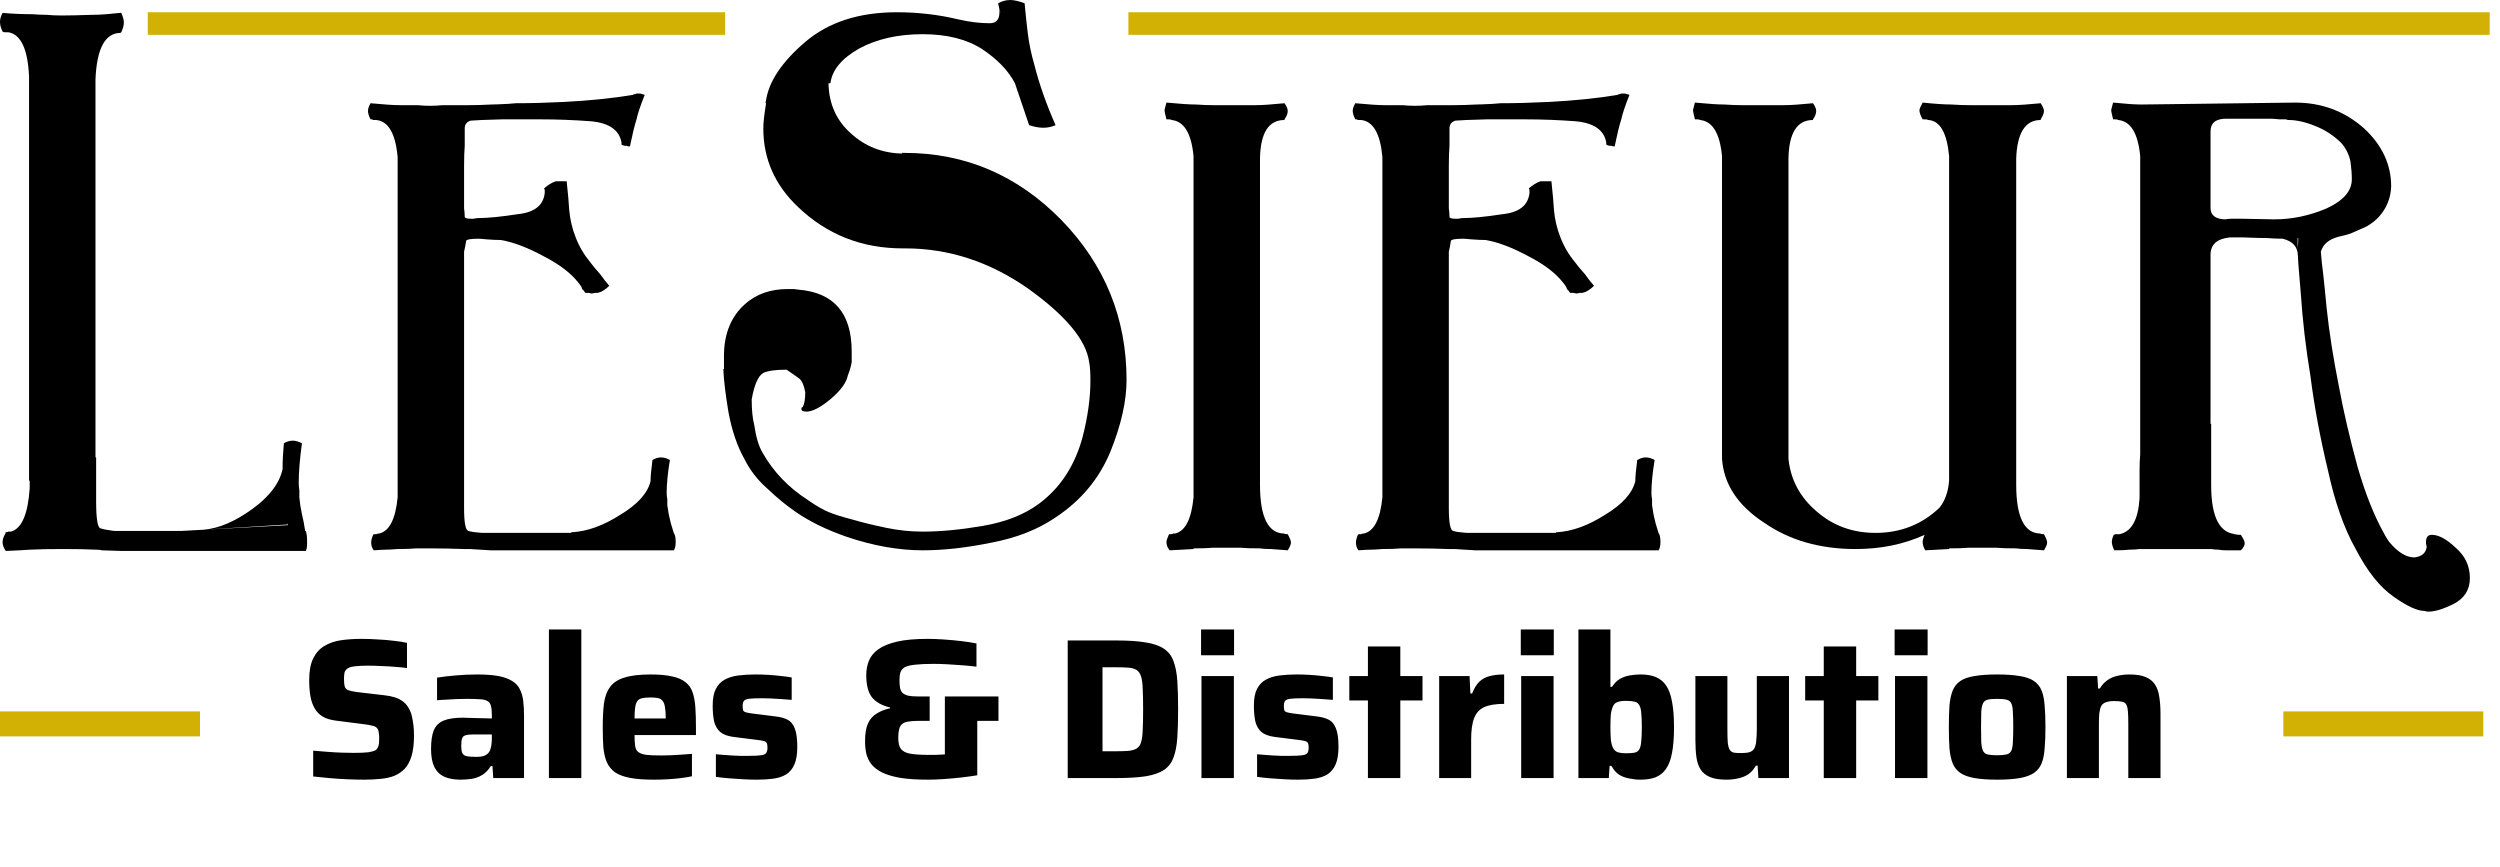 <svg xmlns="http://www.w3.org/2000/svg" fill="none" viewBox="0 0 150 52" height="52" width="150">
<path fill="black" d="M5.729 27.445H5.768V31.819V30.077C5.768 31.136 5.858 31.677 6.039 31.703C6.194 31.755 6.465 31.806 6.852 31.858H10.839L17.265 31.51C17.265 31.51 17.265 31.497 17.265 31.471C17.239 31.445 17.226 31.419 17.226 31.394V31.471L12.232 31.781C13.136 31.703 14.103 31.29 15.136 30.542C16.168 29.794 16.774 28.994 16.955 28.142C16.955 27.652 16.981 27.136 17.032 26.594C17.213 26.49 17.394 26.439 17.574 26.439C17.729 26.439 17.91 26.49 18.116 26.594C17.987 27.548 17.923 28.335 17.923 28.955C17.923 29.11 17.936 29.265 17.961 29.419C17.961 29.677 17.961 29.819 17.961 29.845C17.987 30.155 18.039 30.49 18.116 30.852C18.194 31.161 18.258 31.497 18.31 31.858H18.348C18.4 31.987 18.426 32.206 18.426 32.516C18.426 32.8 18.4 32.981 18.348 33.058H7.316L6.116 33.019C6.039 32.994 5.923 32.981 5.768 32.981C5.252 32.955 4.581 32.942 3.755 32.942C2.929 32.942 2.271 32.955 1.781 32.981C1.445 33.007 0.968 33.032 0.348 33.058C0.219 32.877 0.155 32.697 0.155 32.516C0.155 32.361 0.219 32.181 0.348 31.974H0.271C0.297 31.974 0.323 31.961 0.348 31.936C0.4 31.936 0.452 31.923 0.503 31.897C0.555 31.897 0.606 31.897 0.658 31.897C1.303 31.716 1.677 30.852 1.781 29.303V28.839H1.742V16.703V4.568C1.665 2.942 1.252 2.065 0.503 1.935H0.31C0.232 1.935 0.181 1.923 0.155 1.897C0.052 1.69 0 1.497 0 1.316C0 1.135 0.052 0.955 0.155 0.774C0.723 0.826 1.316 0.852 1.935 0.852C2.245 0.877 2.542 0.89 2.826 0.89C3.058 0.916 3.355 0.929 3.716 0.929C4.129 0.929 4.723 0.916 5.497 0.89C5.806 0.89 6.103 0.877 6.387 0.852L7.2 0.774H7.277C7.381 1.006 7.432 1.2 7.432 1.355C7.432 1.51 7.381 1.703 7.277 1.935C7.252 1.935 7.239 1.948 7.239 1.974C6.31 1.974 5.806 2.903 5.729 4.761V16.103V27.445Z"></path>
<path fill="black" d="M39.032 28.877C39.032 28.619 39.071 28.194 39.148 27.6C39.329 27.497 39.497 27.445 39.652 27.445C39.832 27.445 40.013 27.497 40.194 27.6C40.065 28.374 40 29.032 40 29.574C40 29.703 40.013 29.832 40.039 29.961C40.039 30.168 40.039 30.284 40.039 30.31C40.09 30.697 40.142 30.981 40.194 31.161C40.194 31.213 40.271 31.484 40.426 31.974C40.503 32.077 40.542 32.258 40.542 32.516C40.542 32.748 40.503 32.916 40.426 33.019H29.51C29.51 33.019 29.497 33.019 29.471 33.019C29.445 33.019 29.432 33.019 29.432 33.019L28.194 32.942H27.845C27.174 32.916 26.503 32.903 25.832 32.903C25.626 32.903 25.342 32.903 24.981 32.903C24.697 32.929 24.323 32.942 23.858 32.942C23.549 32.968 23.303 32.981 23.123 32.981C22.994 32.981 22.761 32.994 22.426 33.019C22.323 32.89 22.271 32.736 22.271 32.555C22.271 32.426 22.31 32.271 22.387 32.09L22.426 32.052H22.581C22.607 32.026 22.658 32.013 22.736 32.013C23.355 31.884 23.729 31.161 23.858 29.845V9.406C23.729 8.013 23.303 7.277 22.581 7.2H22.349C22.349 7.174 22.361 7.161 22.387 7.161H22.271C22.245 7.161 22.232 7.161 22.232 7.161C22.129 6.955 22.078 6.787 22.078 6.658C22.078 6.529 22.129 6.374 22.232 6.194C23.032 6.271 23.626 6.31 24.013 6.31C24.374 6.31 24.723 6.31 25.058 6.31C25.316 6.335 25.561 6.348 25.794 6.348C26.052 6.348 26.31 6.335 26.568 6.31C26.878 6.31 27.213 6.31 27.574 6.31H27.613H27.536C27.51 6.31 27.497 6.31 27.497 6.31C27.523 6.31 27.561 6.31 27.613 6.31H28.116C28.555 6.31 29.007 6.297 29.471 6.271C29.626 6.271 29.961 6.258 30.477 6.232C30.477 6.232 30.632 6.219 30.942 6.194C31.845 6.194 32.813 6.168 33.845 6.116C35.368 6.039 36.748 5.897 37.987 5.69C37.987 5.665 38.013 5.652 38.065 5.652C38.116 5.652 38.155 5.639 38.181 5.613H38.413C38.516 5.639 38.607 5.665 38.684 5.69C38.426 6.335 38.258 6.839 38.181 7.2C38.078 7.51 37.949 8.039 37.794 8.787C37.716 8.787 37.652 8.774 37.6 8.748C37.548 8.748 37.51 8.748 37.484 8.748C37.381 8.723 37.316 8.697 37.29 8.671V8.594C37.29 8.568 37.29 8.555 37.29 8.555C37.161 7.806 36.555 7.381 35.471 7.277C34.439 7.2 33.432 7.161 32.452 7.161H33.342H30.129C29.123 7.187 28.49 7.213 28.232 7.239C28 7.316 27.884 7.471 27.884 7.703C27.884 7.961 27.884 8.31 27.884 8.748C27.858 9.058 27.845 9.471 27.845 9.987V12.503C27.871 12.684 27.884 12.852 27.884 13.007C27.884 13.084 28 13.123 28.232 13.123C28.258 13.123 28.323 13.123 28.426 13.123C28.529 13.097 28.619 13.084 28.697 13.084C29.265 13.084 30.052 13.007 31.058 12.852C32.065 12.748 32.607 12.323 32.684 11.574V11.458C32.684 11.432 32.684 11.406 32.684 11.381C32.658 11.355 32.645 11.329 32.645 11.303C32.877 11.097 33.11 10.955 33.342 10.877H34C34.078 11.6 34.129 12.181 34.155 12.619C34.207 13.187 34.336 13.729 34.542 14.245C34.748 14.787 35.045 15.29 35.432 15.755C35.561 15.935 35.755 16.168 36.013 16.452C36.194 16.71 36.374 16.942 36.555 17.148C36.323 17.381 36.09 17.523 35.858 17.574C35.832 17.574 35.781 17.574 35.703 17.574C35.6 17.6 35.536 17.613 35.51 17.613C35.51 17.613 35.445 17.6 35.316 17.574C35.213 17.574 35.148 17.574 35.123 17.574C35.02 17.445 34.968 17.368 34.968 17.342V17.419C34.942 17.368 34.929 17.342 34.929 17.342C34.929 17.316 34.916 17.277 34.89 17.226C34.865 17.174 34.8 17.084 34.697 16.955C34.258 16.387 33.561 15.858 32.607 15.368C31.652 14.852 30.8 14.529 30.052 14.4C29.82 14.4 29.536 14.387 29.2 14.361C28.942 14.335 28.774 14.323 28.697 14.323C28.207 14.323 27.961 14.374 27.961 14.477C27.936 14.684 27.897 14.89 27.845 15.097V31.974V30.503C27.845 31.381 27.936 31.832 28.116 31.858C28.271 31.91 28.542 31.948 28.929 31.974H34.271C34.271 31.974 34.271 31.961 34.271 31.936H34.31C35.239 31.884 36.207 31.535 37.213 30.89C38.245 30.271 38.852 29.6 39.032 28.877Z"></path>
<path fill="black" d="M57.489 1.161C58.16 1.316 58.792 1.394 59.386 1.394C59.773 1.394 59.967 1.174 59.967 0.735C59.967 0.529 59.941 0.361 59.889 0.232L60.122 1.239C60.07 1.084 60.031 0.903 60.005 0.697C59.954 0.516 59.915 0.348 59.889 0.194C60.122 0.065 60.367 0 60.625 0C60.831 0 61.115 0.065 61.476 0.194C61.528 0.787 61.593 1.394 61.67 2.013C61.747 2.632 61.876 3.252 62.057 3.871C62.341 5.006 62.767 6.219 63.334 7.51C63.102 7.613 62.857 7.665 62.599 7.665C62.341 7.665 62.057 7.613 61.747 7.51L60.896 4.994C60.509 4.245 59.851 3.561 58.922 2.942C57.992 2.348 56.805 2.052 55.36 2.052C53.889 2.052 52.625 2.335 51.567 2.903C50.509 3.497 49.928 4.194 49.825 4.994H49.709C49.734 6.232 50.186 7.239 51.063 8.013C51.915 8.787 52.934 9.187 54.122 9.213V9.174H54.276C57.915 9.174 61.051 10.516 63.683 13.2C66.289 15.884 67.593 19.084 67.593 22.8C67.593 24.064 67.27 25.497 66.625 27.097C65.954 28.723 64.857 30.039 63.334 31.045C62.276 31.768 60.999 32.271 59.502 32.555C58.005 32.864 56.625 33.019 55.36 33.019C53.915 33.019 52.392 32.748 50.792 32.206C49.605 31.794 48.599 31.303 47.773 30.735C47.205 30.348 46.638 29.884 46.07 29.342C45.476 28.826 45.012 28.232 44.676 27.561C44.238 26.787 43.915 25.845 43.709 24.735C43.528 23.652 43.425 22.787 43.399 22.142H43.438V21.639C43.438 21.51 43.438 21.419 43.438 21.368C43.438 20.026 43.864 18.981 44.715 18.232C45.386 17.639 46.238 17.342 47.27 17.342C47.322 17.342 47.438 17.342 47.618 17.342C47.799 17.368 47.902 17.381 47.928 17.381C50.044 17.561 51.102 18.8 51.102 21.097C51.102 21.277 51.102 21.484 51.102 21.716C51.076 21.923 50.999 22.194 50.87 22.529C50.792 22.942 50.457 23.407 49.864 23.923C49.244 24.439 48.754 24.697 48.392 24.697C48.186 24.697 48.083 24.645 48.083 24.542C48.083 24.465 48.109 24.426 48.16 24.426C48.264 24.245 48.315 23.948 48.315 23.535C48.238 23.123 48.122 22.852 47.967 22.723C47.76 22.568 47.502 22.387 47.193 22.181C46.547 22.181 46.083 22.245 45.799 22.374C45.489 22.555 45.257 23.084 45.102 23.961C45.102 24.607 45.154 25.123 45.257 25.51C45.36 26.232 45.528 26.787 45.76 27.174C46.405 28.31 47.309 29.252 48.47 30C48.986 30.361 49.412 30.607 49.747 30.735C50.057 30.864 50.509 31.006 51.102 31.161C51.722 31.342 52.405 31.51 53.154 31.665C53.876 31.819 54.612 31.897 55.36 31.897C56.444 31.897 57.657 31.781 58.999 31.548C60.341 31.316 61.451 30.877 62.328 30.232C63.618 29.277 64.496 27.936 64.96 26.206C65.27 24.994 65.425 23.871 65.425 22.839C65.425 22.323 65.399 21.948 65.347 21.716C65.167 20.4 63.941 18.929 61.67 17.303C59.373 15.703 56.922 14.903 54.315 14.903H54.16C51.709 14.903 49.618 14.077 47.889 12.426C46.496 11.11 45.799 9.535 45.799 7.703C45.799 7.368 45.851 6.89 45.954 6.271V6.155H45.915L45.954 6.077C46.109 4.916 46.896 3.729 48.315 2.516C49.709 1.329 51.541 0.735 53.812 0.735C55.076 0.735 56.302 0.877 57.489 1.161Z"></path>
<path fill="black" d="M70.49 32.013C71.109 31.884 71.483 31.161 71.612 29.845V9.368C71.483 8 71.045 7.277 70.296 7.2C70.27 7.174 70.206 7.161 70.103 7.161H70.025C70.025 7.161 70.012 7.161 69.987 7.161C69.909 6.852 69.87 6.671 69.87 6.619C69.87 6.594 69.909 6.439 69.987 6.155C70.787 6.232 71.38 6.271 71.767 6.271C72.128 6.297 72.477 6.31 72.812 6.31H75.328C75.716 6.31 76.296 6.271 77.07 6.194C77.199 6.374 77.264 6.529 77.264 6.658C77.264 6.813 77.199 6.981 77.07 7.161C77.07 7.161 77.07 7.174 77.07 7.2C76.115 7.2 75.625 7.974 75.599 9.523V20.748V31.974V29.071C75.599 31.032 76.09 32.013 77.07 32.013H76.799H77.032C77.083 32.039 77.161 32.052 77.264 32.052C77.393 32.284 77.457 32.452 77.457 32.555C77.457 32.658 77.393 32.813 77.264 33.019C76.903 32.994 76.567 32.968 76.257 32.942C75.974 32.942 75.754 32.929 75.599 32.903C75.083 32.903 74.696 32.89 74.438 32.864C74.077 32.864 73.793 32.864 73.587 32.864C73.38 32.864 73.109 32.864 72.774 32.864C72.49 32.89 72.103 32.903 71.612 32.903V32.942C71.509 32.942 71.032 32.968 70.18 33.019C70.051 32.864 69.987 32.697 69.987 32.516C69.987 32.439 70.038 32.284 70.141 32.052H70.296C70.322 32.052 70.348 32.039 70.374 32.013C70.399 32.013 70.438 32.013 70.49 32.013Z"></path>
<path fill="black" d="M98.118 28.877C98.118 28.619 98.156 28.194 98.234 27.6C98.414 27.497 98.582 27.445 98.737 27.445C98.918 27.445 99.098 27.497 99.279 27.6C99.15 28.374 99.085 29.032 99.085 29.574C99.085 29.703 99.098 29.832 99.124 29.961C99.124 30.168 99.124 30.284 99.124 30.31C99.176 30.697 99.227 30.981 99.279 31.161C99.279 31.213 99.356 31.484 99.511 31.974C99.588 32.077 99.627 32.258 99.627 32.516C99.627 32.748 99.588 32.916 99.511 33.019H88.595C88.595 33.019 88.582 33.019 88.556 33.019C88.53 33.019 88.518 33.019 88.518 33.019L87.279 32.942H86.93C86.26 32.916 85.588 32.903 84.918 32.903C84.711 32.903 84.427 32.903 84.066 32.903C83.782 32.929 83.408 32.942 82.943 32.942C82.634 32.968 82.388 32.981 82.208 32.981C82.079 32.981 81.847 32.994 81.511 33.019C81.408 32.89 81.356 32.736 81.356 32.555C81.356 32.426 81.395 32.271 81.472 32.09L81.511 32.052H81.666C81.692 32.026 81.743 32.013 81.821 32.013C82.44 31.884 82.814 31.161 82.943 29.845V9.406C82.814 8.013 82.388 7.277 81.666 7.2H81.434C81.434 7.174 81.447 7.161 81.472 7.161H81.356C81.331 7.161 81.317 7.161 81.317 7.161C81.214 6.955 81.163 6.787 81.163 6.658C81.163 6.529 81.214 6.374 81.317 6.194C82.118 6.271 82.711 6.31 83.098 6.31C83.46 6.31 83.808 6.31 84.143 6.31C84.401 6.335 84.647 6.348 84.879 6.348C85.137 6.348 85.395 6.335 85.653 6.31C85.963 6.31 86.298 6.31 86.659 6.31H86.698H86.621C86.595 6.31 86.582 6.31 86.582 6.31C86.608 6.31 86.647 6.31 86.698 6.31H87.201C87.64 6.31 88.092 6.297 88.556 6.271C88.711 6.271 89.047 6.258 89.563 6.232C89.563 6.232 89.718 6.219 90.027 6.194C90.93 6.194 91.898 6.168 92.93 6.116C94.453 6.039 95.834 5.897 97.072 5.69C97.072 5.665 97.098 5.652 97.15 5.652C97.201 5.652 97.24 5.639 97.266 5.613H97.498C97.601 5.639 97.692 5.665 97.769 5.69C97.511 6.335 97.343 6.839 97.266 7.2C97.163 7.51 97.034 8.039 96.879 8.787C96.801 8.787 96.737 8.774 96.685 8.748C96.634 8.748 96.595 8.748 96.569 8.748C96.466 8.723 96.401 8.697 96.376 8.671V8.594C96.376 8.568 96.376 8.555 96.376 8.555C96.247 7.806 95.64 7.381 94.556 7.277C93.524 7.2 92.518 7.161 91.537 7.161H92.427H89.214C88.208 7.187 87.576 7.213 87.317 7.239C87.085 7.316 86.969 7.471 86.969 7.703C86.969 7.961 86.969 8.31 86.969 8.748C86.943 9.058 86.93 9.471 86.93 9.987V12.503C86.956 12.684 86.969 12.852 86.969 13.007C86.969 13.084 87.085 13.123 87.317 13.123C87.343 13.123 87.408 13.123 87.511 13.123C87.614 13.097 87.705 13.084 87.782 13.084C88.35 13.084 89.137 13.007 90.143 12.852C91.15 12.748 91.692 12.323 91.769 11.574V11.458C91.769 11.432 91.769 11.406 91.769 11.381C91.743 11.355 91.731 11.329 91.731 11.303C91.963 11.097 92.195 10.955 92.427 10.877H93.085C93.163 11.6 93.214 12.181 93.24 12.619C93.292 13.187 93.421 13.729 93.627 14.245C93.834 14.787 94.13 15.29 94.518 15.755C94.647 15.935 94.84 16.168 95.098 16.452C95.279 16.71 95.46 16.942 95.64 17.148C95.408 17.381 95.176 17.523 94.943 17.574C94.918 17.574 94.866 17.574 94.788 17.574C94.685 17.6 94.621 17.613 94.595 17.613C94.595 17.613 94.531 17.6 94.401 17.574C94.298 17.574 94.234 17.574 94.208 17.574C94.105 17.445 94.053 17.368 94.053 17.342V17.419C94.027 17.368 94.014 17.342 94.014 17.342C94.014 17.316 94.001 17.277 93.976 17.226C93.95 17.174 93.885 17.084 93.782 16.955C93.343 16.387 92.647 15.858 91.692 15.368C90.737 14.852 89.885 14.529 89.137 14.4C88.905 14.4 88.621 14.387 88.285 14.361C88.027 14.335 87.859 14.323 87.782 14.323C87.292 14.323 87.047 14.374 87.047 14.477C87.021 14.684 86.982 14.89 86.93 15.097V31.974V30.503C86.93 31.381 87.021 31.832 87.201 31.858C87.356 31.91 87.627 31.948 88.014 31.974H93.356C93.356 31.974 93.356 31.961 93.356 31.936H93.395C94.324 31.884 95.292 31.535 96.298 30.89C97.331 30.271 97.937 29.6 98.118 28.877Z"></path>
<path fill="black" d="M116.946 28.839V26.942V26.981V9.368C116.817 7.974 116.405 7.252 115.708 7.2C115.656 7.174 115.579 7.161 115.476 7.161H115.398C115.398 7.161 115.385 7.161 115.359 7.161C115.23 6.929 115.166 6.748 115.166 6.619C115.166 6.542 115.23 6.387 115.359 6.155C116.108 6.232 116.688 6.271 117.101 6.271C117.488 6.297 117.85 6.31 118.185 6.31H120.701C121.088 6.31 121.669 6.271 122.443 6.194C122.572 6.4 122.637 6.555 122.637 6.658C122.637 6.787 122.572 6.955 122.443 7.161C122.443 7.161 122.443 7.174 122.443 7.2C121.514 7.2 121.024 7.974 120.972 9.523V31.974V29.071C120.972 31.032 121.463 32.013 122.443 32.013H122.172H122.405C122.456 32.039 122.534 32.052 122.637 32.052C122.766 32.284 122.83 32.452 122.83 32.555C122.83 32.658 122.766 32.813 122.637 33.019C122.276 32.994 121.94 32.968 121.63 32.942C121.346 32.942 121.127 32.929 120.972 32.903C120.456 32.903 120.056 32.89 119.772 32.864C119.411 32.864 119.127 32.864 118.921 32.864C118.74 32.864 118.469 32.864 118.108 32.864C117.824 32.89 117.437 32.903 116.946 32.903V32.942C116.869 32.942 116.392 32.968 115.514 33.019C115.411 32.839 115.359 32.671 115.359 32.516C115.359 32.413 115.398 32.271 115.476 32.09C114.237 32.658 112.856 32.942 111.334 32.942C109.192 32.942 107.359 32.413 105.837 31.355C104.263 30.323 103.424 29.045 103.321 27.523V9.368C103.192 8 102.753 7.277 102.005 7.2C101.979 7.174 101.914 7.161 101.811 7.161H101.734C101.734 7.161 101.721 7.161 101.695 7.161C101.617 6.852 101.579 6.671 101.579 6.619C101.579 6.594 101.617 6.439 101.695 6.155C102.495 6.232 103.088 6.271 103.476 6.271C103.837 6.297 104.185 6.31 104.521 6.31H107.037C107.424 6.31 108.005 6.271 108.779 6.194C108.908 6.374 108.972 6.529 108.972 6.658C108.972 6.813 108.908 6.981 108.779 7.161C108.779 7.161 108.779 7.174 108.779 7.2C107.824 7.2 107.334 7.974 107.308 9.523V27.523C107.437 28.787 108.005 29.845 109.011 30.697C109.992 31.548 111.166 31.974 112.534 31.974C114.03 31.974 115.308 31.471 116.366 30.465C116.701 30.052 116.895 29.51 116.946 28.839Z"></path>
<path fill="black" d="M139.251 15.097C139.277 15.484 139.329 15.974 139.406 16.568C139.432 16.8 139.458 17.045 139.483 17.303C139.483 17.355 139.522 17.755 139.6 18.503C139.754 19.948 140 21.51 140.335 23.187C140.593 24.607 140.967 26.219 141.458 28.026C141.922 29.626 142.451 30.955 143.045 32.013C143.096 32.116 143.148 32.206 143.2 32.284C143.277 32.413 143.329 32.49 143.354 32.516C143.87 33.136 144.374 33.445 144.864 33.445C145.303 33.394 145.548 33.187 145.6 32.826C145.6 32.774 145.587 32.71 145.561 32.632C145.561 32.581 145.561 32.542 145.561 32.516C145.561 32.232 145.677 32.09 145.909 32.09C146.322 32.09 146.8 32.348 147.341 32.864C147.909 33.355 148.193 33.961 148.193 34.684C148.193 35.381 147.87 35.897 147.225 36.232C146.606 36.542 146.103 36.697 145.716 36.697C145.612 36.697 145.535 36.684 145.483 36.658C145.045 36.658 144.425 36.374 143.625 35.806C142.8 35.239 142.038 34.284 141.341 32.942C140.645 31.703 140.09 30.129 139.677 28.219C139.212 26.284 138.864 24.413 138.632 22.607C138.348 20.877 138.154 19.226 138.051 17.652C137.922 16.232 137.858 15.316 137.858 14.903C137.883 14.697 137.896 14.49 137.896 14.284H137.858V15.29C137.858 14.8 137.561 14.477 136.967 14.323C136.632 14.323 136.322 14.31 136.038 14.284C135.754 14.284 135.277 14.271 134.606 14.245C134.425 14.245 134.154 14.245 133.793 14.245C133.019 14.323 132.632 14.671 132.632 15.29V25.432H132.67V32.013V29.11C132.67 31.071 133.2 32.052 134.258 32.052H133.987C134.141 32.077 134.296 32.09 134.451 32.09C134.606 32.323 134.683 32.49 134.683 32.594C134.683 32.723 134.606 32.864 134.451 33.019H133.561C133.38 33.019 133.238 33.007 133.135 32.981C132.98 32.981 132.825 32.968 132.67 32.942H128.374C128.193 32.968 127.987 32.981 127.754 32.981C127.548 33.007 127.251 33.019 126.864 33.019C126.787 32.89 126.735 32.736 126.709 32.555C126.709 32.4 126.748 32.245 126.825 32.09H126.787C126.812 32.09 126.825 32.09 126.825 32.09H126.864C126.864 32.09 126.877 32.077 126.903 32.052C126.929 32.052 126.967 32.052 127.019 32.052H127.174C127.896 31.897 128.296 31.174 128.374 29.884V28.219C128.374 27.858 128.387 27.548 128.412 27.29C128.412 26.955 128.412 26.645 128.412 26.361V9.368C128.283 8 127.845 7.277 127.096 7.2C127.07 7.174 127.006 7.161 126.903 7.161H126.825C126.825 7.161 126.812 7.161 126.787 7.161C126.709 6.852 126.67 6.671 126.67 6.619C126.67 6.594 126.709 6.439 126.787 6.155C127.535 6.232 128.103 6.271 128.49 6.271L137.703 6.155C139.303 6.155 140.683 6.671 141.845 7.703C142.929 8.71 143.47 9.871 143.47 11.187C143.445 11.884 143.2 12.49 142.735 13.007C142.58 13.187 142.335 13.381 142 13.587C141.716 13.716 141.393 13.858 141.032 14.013C140.8 14.09 140.554 14.155 140.296 14.207C139.729 14.361 139.38 14.658 139.251 15.097ZM134.451 13.123L136.464 13.161C137.522 13.161 138.567 12.942 139.6 12.503C140.606 12.039 141.109 11.458 141.109 10.761C141.109 10.452 141.083 10.103 141.032 9.716C140.954 9.303 140.774 8.929 140.49 8.594C140.051 8.155 139.548 7.819 138.98 7.587C138.361 7.329 137.806 7.2 137.316 7.2C137.264 7.2 137.212 7.187 137.161 7.161C137.058 7.161 136.929 7.161 136.774 7.161C136.516 7.135 136.348 7.123 136.27 7.123H136.193C136.193 7.123 136.18 7.123 136.154 7.123H133.561C132.941 7.123 132.632 7.381 132.632 7.897V12.464C132.632 12.929 132.941 13.161 133.561 13.161C133.612 13.136 133.741 13.123 133.948 13.123H134.451Z"></path>
<path fill="#D2B104" d="M8.865 0.735H43.51V2.09H8.865V0.735Z"></path>
<path fill="#D2B104" d="M67.703 0.735H149.381V2.09H67.703V0.735Z"></path>
<path fill="black" d="M21.876 46.78C21.556 46.78 21.208 46.772 20.832 46.756C20.464 46.74 20.1 46.716 19.74 46.684C19.388 46.652 19.072 46.62 18.792 46.588V45.04C19.088 45.064 19.384 45.088 19.68 45.112C19.984 45.136 20.272 45.152 20.544 45.16C20.816 45.168 21.044 45.172 21.228 45.172C21.612 45.172 21.904 45.16 22.104 45.136C22.304 45.104 22.452 45.06 22.548 45.004C22.612 44.948 22.656 44.888 22.68 44.824C22.712 44.76 22.732 44.684 22.74 44.596C22.748 44.508 22.752 44.408 22.752 44.296C22.752 44.128 22.74 43.996 22.716 43.9C22.7 43.796 22.66 43.716 22.596 43.66C22.54 43.604 22.452 43.564 22.332 43.54C22.212 43.508 22.056 43.48 21.864 43.456L20.172 43.24C19.844 43.2 19.576 43.12 19.368 43C19.16 42.872 18.996 42.704 18.876 42.496C18.756 42.288 18.672 42.044 18.624 41.764C18.576 41.476 18.552 41.156 18.552 40.804C18.552 40.26 18.632 39.828 18.792 39.508C18.952 39.18 19.172 38.932 19.452 38.764C19.74 38.588 20.072 38.472 20.448 38.416C20.832 38.36 21.248 38.332 21.696 38.332C22.016 38.332 22.348 38.344 22.692 38.368C23.036 38.384 23.36 38.412 23.664 38.452C23.968 38.484 24.22 38.524 24.42 38.572V40.084C24.22 40.052 23.984 40.028 23.712 40.012C23.448 39.988 23.172 39.972 22.884 39.964C22.596 39.948 22.324 39.94 22.068 39.94C21.756 39.94 21.508 39.952 21.324 39.976C21.14 39.992 20.996 40.028 20.892 40.084C20.78 40.148 20.708 40.232 20.676 40.336C20.652 40.44 20.64 40.572 20.64 40.732C20.64 40.932 20.656 41.088 20.688 41.2C20.72 41.304 20.792 41.376 20.904 41.416C21.016 41.456 21.188 41.492 21.42 41.524L23.064 41.716C23.288 41.74 23.492 41.78 23.676 41.836C23.868 41.892 24.04 41.98 24.192 42.1C24.352 42.22 24.484 42.392 24.588 42.616C24.644 42.72 24.688 42.848 24.72 43C24.752 43.144 24.78 43.312 24.804 43.504C24.828 43.696 24.84 43.912 24.84 44.152C24.84 44.624 24.792 45.024 24.696 45.352C24.6 45.672 24.464 45.928 24.288 46.12C24.112 46.304 23.9 46.448 23.652 46.552C23.404 46.648 23.128 46.708 22.824 46.732C22.528 46.764 22.212 46.78 21.876 46.78ZM27.627 46.78C27.242 46.78 26.919 46.72 26.654 46.6C26.39 46.48 26.191 46.284 26.055 46.012C25.927 45.74 25.863 45.384 25.863 44.944C25.863 44.48 25.915 44.112 26.018 43.84C26.131 43.56 26.326 43.36 26.607 43.24C26.887 43.12 27.282 43.06 27.794 43.06C27.866 43.06 27.966 43.064 28.095 43.072C28.23 43.072 28.383 43.076 28.55 43.084C28.718 43.084 28.887 43.088 29.055 43.096C29.223 43.096 29.375 43.1 29.511 43.108V42.88C29.511 42.648 29.491 42.468 29.451 42.34C29.419 42.212 29.351 42.12 29.247 42.064C29.151 42 29.003 41.964 28.802 41.956C28.602 41.94 28.338 41.932 28.011 41.932C27.826 41.932 27.622 41.936 27.398 41.944C27.183 41.952 26.966 41.964 26.75 41.98C26.543 41.988 26.366 42 26.223 42.016V40.66C26.55 40.604 26.919 40.56 27.326 40.528C27.742 40.488 28.178 40.468 28.634 40.468C29.146 40.468 29.57 40.5 29.907 40.564C30.25 40.628 30.526 40.728 30.735 40.864C30.942 40.992 31.095 41.156 31.191 41.356C31.294 41.556 31.363 41.792 31.395 42.064C31.427 42.336 31.442 42.644 31.442 42.988V46.684H29.595L29.547 45.964H29.451C29.299 46.204 29.122 46.384 28.922 46.504C28.723 46.624 28.511 46.7 28.287 46.732C28.062 46.764 27.843 46.78 27.627 46.78ZM28.538 45.412C28.683 45.412 28.806 45.404 28.91 45.388C29.023 45.364 29.114 45.328 29.186 45.28C29.267 45.224 29.331 45.156 29.378 45.076C29.419 44.988 29.451 44.88 29.474 44.752C29.498 44.624 29.511 44.472 29.511 44.296V44.068H28.395C28.195 44.068 28.043 44.084 27.939 44.116C27.834 44.14 27.762 44.204 27.723 44.308C27.691 44.404 27.674 44.556 27.674 44.764C27.674 44.94 27.695 45.076 27.735 45.172C27.774 45.268 27.855 45.332 27.974 45.364C28.102 45.396 28.291 45.412 28.538 45.412ZM32.935 46.684V37.768H34.879V46.684H32.935ZM39.225 46.78C38.649 46.78 38.173 46.744 37.797 46.672C37.421 46.6 37.121 46.488 36.897 46.336C36.681 46.176 36.517 45.972 36.405 45.724C36.301 45.476 36.233 45.18 36.201 44.836C36.177 44.492 36.165 44.092 36.165 43.636C36.165 43.084 36.189 42.608 36.237 42.208C36.293 41.808 36.413 41.48 36.597 41.224C36.781 40.968 37.065 40.78 37.449 40.66C37.841 40.532 38.369 40.468 39.033 40.468C39.569 40.468 40.005 40.508 40.341 40.588C40.677 40.66 40.941 40.776 41.133 40.936C41.333 41.088 41.473 41.288 41.553 41.536C41.641 41.784 41.697 42.084 41.721 42.436C41.745 42.78 41.757 43.18 41.757 43.636V44.104H38.073C38.073 44.376 38.085 44.596 38.109 44.764C38.133 44.924 38.197 45.044 38.301 45.124C38.405 45.204 38.565 45.26 38.781 45.292C38.997 45.316 39.297 45.328 39.681 45.328C39.833 45.328 40.013 45.324 40.221 45.316C40.429 45.308 40.645 45.296 40.869 45.28C41.101 45.264 41.317 45.248 41.517 45.232V46.576C41.341 46.616 41.125 46.652 40.869 46.684C40.621 46.716 40.353 46.74 40.065 46.756C39.777 46.772 39.497 46.78 39.225 46.78ZM39.945 43.3V43.108C39.945 42.82 39.929 42.592 39.897 42.424C39.873 42.256 39.825 42.132 39.753 42.052C39.689 41.964 39.597 41.908 39.477 41.884C39.357 41.86 39.205 41.848 39.021 41.848C38.813 41.848 38.645 41.864 38.517 41.896C38.397 41.92 38.305 41.976 38.241 42.064C38.177 42.152 38.133 42.28 38.109 42.448C38.085 42.616 38.073 42.836 38.073 43.108H40.149L39.945 43.3ZM45.425 46.78C45.169 46.78 44.889 46.772 44.585 46.756C44.289 46.74 43.997 46.72 43.709 46.696C43.429 46.672 43.177 46.644 42.953 46.612V45.256C43.081 45.264 43.225 45.276 43.385 45.292C43.553 45.308 43.725 45.32 43.901 45.328C44.077 45.336 44.245 45.344 44.405 45.352C44.573 45.352 44.725 45.352 44.861 45.352C45.237 45.352 45.505 45.34 45.665 45.316C45.833 45.292 45.937 45.244 45.977 45.172C46.025 45.092 46.049 44.988 46.049 44.86C46.049 44.732 46.033 44.64 46.001 44.584C45.977 44.528 45.921 44.488 45.833 44.464C45.753 44.44 45.613 44.416 45.413 44.392L43.985 44.212C43.641 44.164 43.381 44.064 43.205 43.912C43.029 43.752 42.909 43.54 42.845 43.276C42.789 43.004 42.761 42.688 42.761 42.328C42.761 41.904 42.825 41.572 42.953 41.332C43.081 41.084 43.257 40.9 43.481 40.78C43.713 40.652 43.985 40.568 44.297 40.528C44.617 40.488 44.957 40.468 45.317 40.468C45.573 40.468 45.837 40.476 46.109 40.492C46.381 40.508 46.641 40.532 46.889 40.564C47.137 40.588 47.341 40.616 47.501 40.648V41.992C47.301 41.976 47.089 41.96 46.865 41.944C46.649 41.928 46.441 41.916 46.241 41.908C46.041 41.9 45.873 41.896 45.737 41.896C45.417 41.896 45.169 41.904 44.993 41.92C44.825 41.936 44.709 41.976 44.645 42.04C44.589 42.104 44.561 42.208 44.561 42.352C44.561 42.464 44.569 42.552 44.585 42.616C44.609 42.672 44.661 42.712 44.741 42.736C44.821 42.76 44.945 42.784 45.113 42.808L46.553 42.988C46.825 43.02 47.057 43.084 47.249 43.18C47.441 43.276 47.585 43.448 47.681 43.696C47.785 43.944 47.837 44.316 47.837 44.812C47.837 45.26 47.777 45.616 47.657 45.88C47.545 46.136 47.381 46.332 47.165 46.468C46.949 46.596 46.693 46.68 46.397 46.72C46.109 46.76 45.785 46.78 45.425 46.78ZM55.672 46.78C55.016 46.78 54.464 46.744 54.016 46.672C53.568 46.592 53.204 46.484 52.924 46.348C52.644 46.204 52.428 46.036 52.276 45.844C52.132 45.652 52.032 45.44 51.976 45.208C51.928 44.976 51.904 44.732 51.904 44.476C51.904 44.028 51.96 43.676 52.072 43.42C52.192 43.156 52.364 42.956 52.588 42.82C52.812 42.676 53.084 42.568 53.404 42.496V42.448C52.924 42.336 52.564 42.136 52.324 41.848C52.092 41.552 51.976 41.104 51.976 40.504C51.976 40.2 52.028 39.916 52.132 39.652C52.236 39.388 52.42 39.16 52.684 38.968C52.956 38.768 53.332 38.612 53.812 38.5C54.292 38.388 54.908 38.332 55.66 38.332C55.948 38.332 56.268 38.344 56.62 38.368C56.972 38.392 57.32 38.424 57.664 38.464C58.008 38.504 58.316 38.552 58.588 38.608V40C58.332 39.968 58.048 39.94 57.736 39.916C57.432 39.892 57.128 39.872 56.824 39.856C56.528 39.84 56.256 39.832 56.008 39.832C55.56 39.832 55.2 39.848 54.928 39.88C54.656 39.904 54.448 39.952 54.304 40.024C54.168 40.096 54.076 40.2 54.028 40.336C53.988 40.464 53.968 40.628 53.968 40.828C53.968 40.996 53.98 41.144 54.004 41.272C54.028 41.392 54.076 41.492 54.148 41.572C54.228 41.644 54.34 41.7 54.484 41.74C54.636 41.772 54.84 41.788 55.096 41.788H55.78V43.252H55.096C54.84 43.252 54.632 43.268 54.472 43.3C54.32 43.324 54.2 43.376 54.112 43.456C54.032 43.528 53.976 43.632 53.944 43.768C53.912 43.896 53.896 44.064 53.896 44.272C53.896 44.568 53.948 44.788 54.052 44.932C54.164 45.076 54.348 45.172 54.604 45.22C54.868 45.268 55.224 45.292 55.672 45.292C55.84 45.292 56 45.292 56.152 45.292C56.312 45.284 56.472 45.276 56.632 45.268C56.792 45.252 56.952 45.236 57.112 45.22L56.692 45.856V41.788H59.908V43.252H58.636V46.516C58.356 46.564 58.04 46.608 57.688 46.648C57.336 46.688 56.984 46.72 56.632 46.744C56.288 46.768 55.968 46.78 55.672 46.78ZM64.063 46.684V38.428H66.955C67.691 38.428 68.291 38.468 68.755 38.548C69.219 38.62 69.583 38.748 69.847 38.932C70.111 39.108 70.299 39.356 70.411 39.676C70.531 39.988 70.607 40.38 70.639 40.852C70.671 41.324 70.687 41.892 70.687 42.556C70.687 43.22 70.671 43.788 70.639 44.26C70.607 44.732 70.531 45.128 70.411 45.448C70.299 45.76 70.111 46.008 69.847 46.192C69.583 46.368 69.219 46.496 68.755 46.576C68.291 46.648 67.691 46.684 66.955 46.684H64.063ZM66.151 45.076H66.907C67.235 45.076 67.503 45.068 67.711 45.052C67.919 45.028 68.083 44.98 68.203 44.908C68.331 44.828 68.419 44.7 68.467 44.524C68.523 44.34 68.555 44.092 68.563 43.78C68.579 43.46 68.587 43.052 68.587 42.556C68.587 42.06 68.579 41.656 68.563 41.344C68.555 41.024 68.523 40.776 68.467 40.6C68.411 40.416 68.323 40.284 68.203 40.204C68.083 40.124 67.919 40.076 67.711 40.06C67.503 40.044 67.235 40.036 66.907 40.036H66.151V45.076ZM72.064 39.316V37.768H74.044V39.316H72.064ZM72.088 46.684V40.564H74.032V46.684H72.088ZM77.897 46.78C77.641 46.78 77.361 46.772 77.057 46.756C76.761 46.74 76.469 46.72 76.181 46.696C75.901 46.672 75.649 46.644 75.425 46.612V45.256C75.553 45.264 75.697 45.276 75.857 45.292C76.025 45.308 76.197 45.32 76.373 45.328C76.549 45.336 76.717 45.344 76.877 45.352C77.045 45.352 77.197 45.352 77.333 45.352C77.709 45.352 77.977 45.34 78.137 45.316C78.305 45.292 78.409 45.244 78.449 45.172C78.497 45.092 78.521 44.988 78.521 44.86C78.521 44.732 78.505 44.64 78.473 44.584C78.449 44.528 78.393 44.488 78.305 44.464C78.225 44.44 78.085 44.416 77.885 44.392L76.457 44.212C76.113 44.164 75.853 44.064 75.677 43.912C75.501 43.752 75.381 43.54 75.317 43.276C75.261 43.004 75.233 42.688 75.233 42.328C75.233 41.904 75.297 41.572 75.425 41.332C75.553 41.084 75.729 40.9 75.953 40.78C76.185 40.652 76.457 40.568 76.769 40.528C77.089 40.488 77.429 40.468 77.789 40.468C78.045 40.468 78.309 40.476 78.581 40.492C78.853 40.508 79.113 40.532 79.361 40.564C79.609 40.588 79.813 40.616 79.973 40.648V41.992C79.773 41.976 79.561 41.96 79.337 41.944C79.121 41.928 78.913 41.916 78.713 41.908C78.513 41.9 78.345 41.896 78.209 41.896C77.889 41.896 77.641 41.904 77.465 41.92C77.297 41.936 77.181 41.976 77.117 42.04C77.061 42.104 77.033 42.208 77.033 42.352C77.033 42.464 77.041 42.552 77.057 42.616C77.081 42.672 77.133 42.712 77.213 42.736C77.293 42.76 77.417 42.784 77.585 42.808L79.025 42.988C79.297 43.02 79.529 43.084 79.721 43.18C79.913 43.276 80.057 43.448 80.153 43.696C80.257 43.944 80.309 44.316 80.309 44.812C80.309 45.26 80.249 45.616 80.129 45.88C80.017 46.136 79.853 46.332 79.637 46.468C79.421 46.596 79.165 46.68 78.869 46.72C78.581 46.76 78.257 46.78 77.897 46.78ZM82.075 46.684V42.028H80.959V40.564H82.075V38.788H84.019V40.564H85.351V42.028H84.019V46.684H82.075ZM86.35 46.684V40.564H88.174L88.222 41.608H88.329C88.442 41.312 88.582 41.08 88.749 40.912C88.925 40.744 89.138 40.628 89.385 40.564C89.633 40.5 89.921 40.468 90.249 40.468V42.232C89.746 42.232 89.35 42.296 89.061 42.424C88.773 42.552 88.57 42.772 88.45 43.084C88.329 43.388 88.269 43.816 88.269 44.368V46.684H86.35ZM91.247 39.316V37.768H93.227V39.316H91.247ZM91.271 46.684V40.564H93.215V46.684H91.271ZM98.425 46.78C98.201 46.78 97.977 46.756 97.753 46.708C97.529 46.668 97.325 46.592 97.141 46.48C96.965 46.36 96.813 46.184 96.685 45.952H96.577L96.529 46.684H94.705V37.768H96.625V41.212H96.721C96.857 41.004 97.009 40.848 97.177 40.744C97.353 40.64 97.549 40.568 97.765 40.528C97.981 40.488 98.205 40.468 98.437 40.468C98.797 40.468 99.101 40.52 99.349 40.624C99.605 40.728 99.813 40.9 99.973 41.14C100.133 41.372 100.249 41.692 100.321 42.1C100.401 42.508 100.441 43.02 100.441 43.636C100.441 44.252 100.401 44.764 100.321 45.172C100.249 45.572 100.129 45.892 99.961 46.132C99.801 46.364 99.593 46.532 99.337 46.636C99.089 46.732 98.785 46.78 98.425 46.78ZM97.561 45.196C97.777 45.196 97.949 45.184 98.077 45.16C98.205 45.128 98.297 45.064 98.353 44.968C98.417 44.864 98.457 44.708 98.473 44.5C98.497 44.284 98.509 43.992 98.509 43.624C98.509 43.256 98.497 42.968 98.473 42.76C98.457 42.552 98.417 42.4 98.353 42.304C98.297 42.2 98.205 42.132 98.077 42.1C97.949 42.068 97.777 42.052 97.561 42.052C97.345 42.052 97.173 42.076 97.045 42.124C96.925 42.164 96.837 42.248 96.781 42.376C96.717 42.512 96.673 42.68 96.649 42.88C96.633 43.08 96.625 43.328 96.625 43.624C96.625 43.912 96.633 44.16 96.649 44.368C96.673 44.576 96.717 44.744 96.781 44.872C96.837 44.992 96.925 45.076 97.045 45.124C97.173 45.172 97.345 45.196 97.561 45.196ZM103.584 46.78C103.176 46.78 102.848 46.728 102.6 46.624C102.352 46.52 102.164 46.368 102.036 46.168C101.908 45.968 101.824 45.72 101.784 45.424C101.744 45.128 101.724 44.784 101.724 44.392V40.564H103.644V43.804C103.644 44.132 103.652 44.392 103.668 44.584C103.692 44.768 103.732 44.904 103.788 44.992C103.844 45.08 103.928 45.136 104.04 45.16C104.152 45.176 104.304 45.184 104.496 45.184C104.704 45.184 104.868 45.164 104.988 45.124C105.116 45.076 105.208 45 105.264 44.896C105.32 44.792 105.356 44.648 105.372 44.464C105.396 44.272 105.408 44.036 105.408 43.756V40.564H107.34V46.684H105.504L105.456 45.94H105.348C105.236 46.148 105.092 46.316 104.916 46.444C104.74 46.564 104.54 46.648 104.316 46.696C104.092 46.752 103.848 46.78 103.584 46.78ZM109.426 46.684V42.028H108.31V40.564H109.426V38.788H111.37V40.564H112.702V42.028H111.37V46.684H109.426ZM113.677 39.316V37.768H115.657V39.316H113.677ZM113.701 46.684V40.564H115.645V46.684H113.701ZM119.823 46.78C119.279 46.78 118.827 46.748 118.467 46.684C118.107 46.62 117.823 46.516 117.615 46.372C117.407 46.228 117.255 46.036 117.159 45.796C117.063 45.556 116.999 45.256 116.967 44.896C116.943 44.536 116.931 44.108 116.931 43.612C116.931 43.116 116.943 42.692 116.967 42.34C116.999 41.98 117.063 41.68 117.159 41.44C117.255 41.2 117.407 41.008 117.615 40.864C117.823 40.72 118.107 40.62 118.467 40.564C118.827 40.5 119.279 40.468 119.823 40.468C120.375 40.468 120.831 40.5 121.191 40.564C121.551 40.62 121.835 40.72 122.043 40.864C122.251 41.008 122.403 41.2 122.499 41.44C122.595 41.68 122.655 41.98 122.679 42.34C122.711 42.692 122.727 43.116 122.727 43.612C122.727 44.108 122.711 44.536 122.679 44.896C122.655 45.256 122.595 45.556 122.499 45.796C122.403 46.036 122.251 46.228 122.043 46.372C121.835 46.516 121.551 46.62 121.191 46.684C120.831 46.748 120.375 46.78 119.823 46.78ZM119.823 45.316C120.063 45.316 120.251 45.3 120.387 45.268C120.523 45.236 120.619 45.164 120.675 45.052C120.731 44.94 120.763 44.768 120.771 44.536C120.787 44.304 120.795 43.996 120.795 43.612C120.795 43.228 120.787 42.924 120.771 42.7C120.763 42.476 120.731 42.308 120.675 42.196C120.619 42.084 120.523 42.012 120.387 41.98C120.251 41.948 120.063 41.932 119.823 41.932C119.583 41.932 119.395 41.948 119.259 41.98C119.131 42.012 119.039 42.084 118.983 42.196C118.927 42.308 118.891 42.476 118.875 42.7C118.867 42.924 118.863 43.228 118.863 43.612C118.863 43.996 118.867 44.304 118.875 44.536C118.891 44.768 118.927 44.94 118.983 45.052C119.039 45.164 119.131 45.236 119.259 45.268C119.395 45.3 119.583 45.316 119.823 45.316ZM124.014 46.684V40.564H125.838L125.886 41.308H125.994C126.114 41.1 126.262 40.936 126.438 40.816C126.614 40.688 126.814 40.6 127.038 40.552C127.262 40.496 127.506 40.468 127.77 40.468C128.178 40.468 128.502 40.52 128.742 40.624C128.99 40.728 129.178 40.88 129.306 41.08C129.434 41.28 129.518 41.528 129.558 41.824C129.606 42.12 129.63 42.464 129.63 42.856V46.684H127.698V43.444C127.698 43.116 127.69 42.86 127.674 42.676C127.658 42.484 127.622 42.344 127.566 42.256C127.51 42.168 127.422 42.116 127.302 42.1C127.19 42.076 127.038 42.064 126.846 42.064C126.646 42.064 126.482 42.088 126.354 42.136C126.234 42.176 126.142 42.248 126.078 42.352C126.022 42.456 125.982 42.604 125.958 42.796C125.942 42.98 125.934 43.212 125.934 43.492V46.684H124.014Z"></path>
<rect fill="#D2B104" height="1.5" width="12" y="42.684" x="137"></rect>
<rect fill="#D2B104" height="1.5" width="12" y="42.684"></rect>
</svg>
